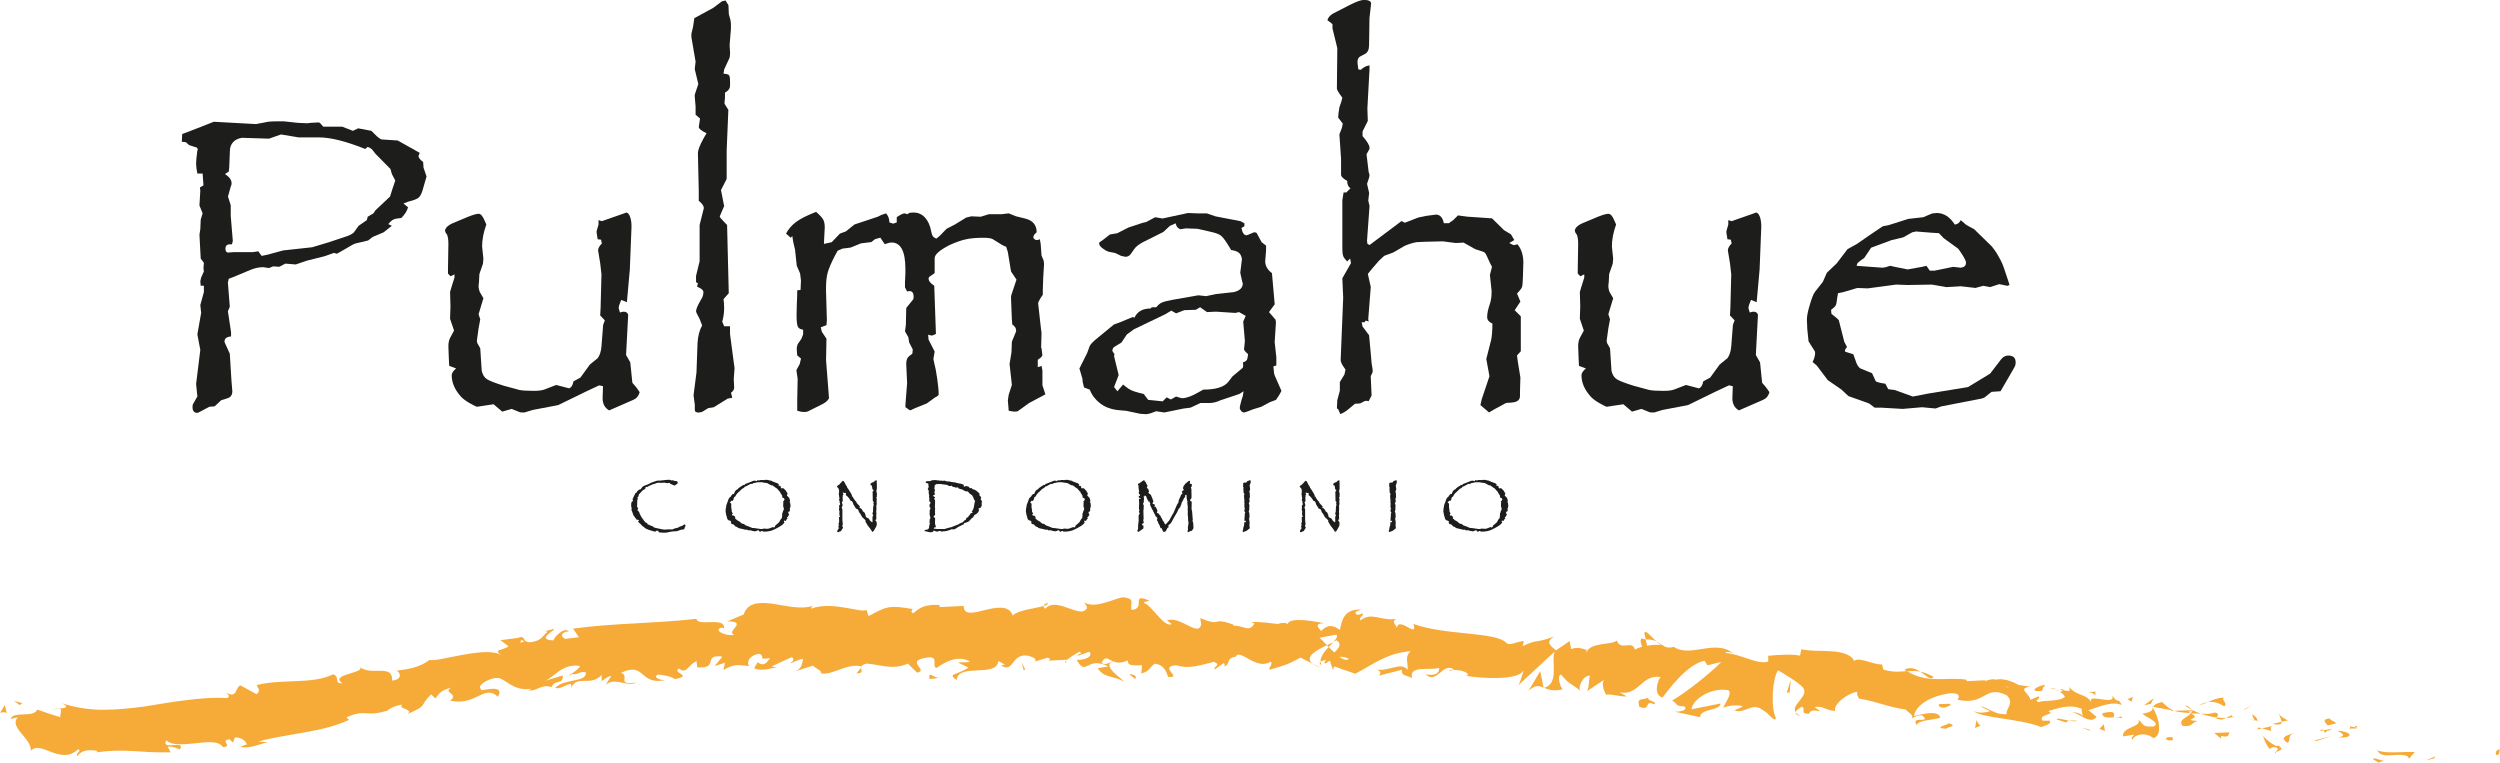 <?xml version="1.0" encoding="UTF-8"?>
<svg id="Capa_1" data-name="Capa 1" xmlns="http://www.w3.org/2000/svg" version="1.1" viewBox="0 0 671.55 204.89">
  <defs>
    <style>
      .cls-1 {
        fill: #f39200;
      }

      .cls-1, .cls-2 {
        stroke-width: 0px;
      }

      .cls-3 {
        opacity: .78;
      }

      .cls-2 {
        fill: #1d1d1b;
      }
    </style>
  </defs>
  <g>
    <path class="cls-2" d="M114.59,47.37l-.9,3.11c-.34,1.32-.74,2.18-1.19,2.57-.45.4-1.38.76-2.77,1.1-.68.23-1.13.4-1.36.51l1.24,1.02c-.26.98-.87,1.94-1.81,2.88-.98.08-1.68.21-2.09.4-.42.19-.89.6-1.41,1.24l.96.45-2.2,1.75-2.94,1.24-1.24.96-3.34.79c-.3.04-1.32.58-3.05,1.64l-1.98,1.13-.79-.23-2.54.9-4.75,1.19-3,1.02-2.77-.23-1.64.85-1.64-.11-1.13.45-1.53-.23c-1.09,0-2.2.23-3.33.68l-4.75,1.98-1.19.45-.23,1.02.51,6.5-.51,1.19.85,5.65v1.13c-1.17.11-1.75.55-1.75,1.3v.23l1.41,3.11.45,7.29.23,2.77c0,.98-.4,1.6-1.19,1.87l-1.81.57-1.75,1.64-1.41.11-2.66,1.41c-.3.15-.49.23-.57.23-.87,0-1.3-.51-1.3-1.53,0-.38.04-.64.11-.79l1.19-2.09-.34-3.34,1.13-9.16-.79-4.18,1.02-5.77-.23-2.09.96-3.5v-1.7h-.85l-.11-1.19.23-1.02.73-1.64-.11-.9.11-1.41-.85-1.13-.34-6.39.23-1.53.11-2.54.51-1.7-.85-2.09v-.11l.23-3.84-.11-.9.96-.57-.23-3.17h-1.41c-.23-1.13-.34-2.02-.34-2.66,0-.68.11-1.87.34-3.56.04,0,.08-.04.11-.11,0-.23-.06-.4-.17-.54-.11-.13-.25-.2-.4-.2l-1.75-.57-.9-.79-1.07-.11.11-2.09.96-.34,4.52-1.75,3-1.19,11.31.62,2.43-.45c.64-.19,1.66-.28,3.05-.28h2.09l3.68.4,2.54.11.96-.11,2.04-.11.4.11.9,1.02h5.09l2.88,1.13,1.41-.68,3.56.68,1.07,1.07c.71.72,1.28,1.13,1.69,1.24l4.3.28,3.84,2.15,2.09,1.19c-.23.45-.34.72-.34.79,0,.49.41,1.04,1.24,1.64l.11,1.53.79,2.32ZM106.17,48.5l-.9-1.75-.39-1.36-4.01-4.07c-.53-.72-.9-1.16-1.1-1.33-.21-.17-.54-.35-.99-.54l-.68.57c-5.16-2.07-9.31-3.11-12.44-3.11h-5.43l-4.75-.79-3.22,1.13-7.29-.23c-1.06.19-1.86.59-2.4,1.22-.55.62-.82,1.42-.82,2.4l-.17,4.3-.11,1.13-1.02.68c.6.42,1.05.82,1.33,1.21.28.4.43.84.43,1.33,0,.26-.08.55-.23.85l-.74,2.66.74,2.32v2.88l.56,6.73-.23.9h-.56c-.79,0-1.19.4-1.19,1.19,0,.57.19.9.57,1.02l1.75-.11h5.09l1.41-.23.9,1.24,1.64-.34,4.13-1.13,7.8-.85,4.52-1.36,3.9-1.3c1.62-.49,2.58-.98,2.88-1.47l1.19-1.64,2.2-1.53.23-.9,1.53-.9.57-.85,3.9-3.67.73-2.32.68-1.98Z"/>
    <path class="cls-2" d="M171.82,105.37c-.26.98-.83,1.66-1.7,2.04l-6.5,2.83c-1.17-.68-1.75-1.77-1.75-3.28l.11-3.22-1.02-.23-3.73,1.75-5.2,2.54-2.09,1.02-6.84,1.3-2.21.68h-.56c-.38,0-.64-.04-.79-.11l-2.09-.85-2.54.73-2.32-1.98-4.52.68c-.45-.19-1.11-.53-1.98-1.02-.87-.49-1.6-1.04-2.21-1.64-1.7-1.88-2.54-3.81-2.54-5.77,0-.6.39-1.22,1.19-1.87l-1.86-.68-.11-2.2-.11-3.05c0-.9.15-1.66.45-2.26l1.07-1.98-1.07-3.17.11-3.34-.11-3.84c.04-.23.43-1.53,1.19-3.9v-.85l-1.07.51-.68-.73v-1.13l.11-6.84c0-1.05-.11-1.87-.34-2.43l-.45-.68c0-.08,0-.14-.03-.2-.02-.06-.05-.1-.08-.14,0-.64.45-1.22,1.36-1.75l.68-.34,4.18-1.75c1.36-.53,2.28-.79,2.77-.79.57,0,1.07.53,1.53,1.58l.57,1.3c-.76,2.11-1.13,4.07-1.13,5.88l.34,3.28-.11,1.36-.96,2.77c-.04,1.02-.08,1.72-.11,2.12-.04.39-.08.74-.11,1.05,0,.57.11,1.13.34,1.7l.96,1.64-1.3,4.3.45,1.36-.45,2.43-.45,3.28c0,.3.04.53.11.68l.79,1.41.39,5.99c.23,1.09.71,1.87,1.44,2.32.73.45,2.25,1.04,4.55,1.75l4.18,1.13c.75.15,2.02.23,3.79.23,1.28,0,2.22-.11,2.83-.34l3.22-1.24,3.45.9c.6-.19,1-.81,1.19-1.87l1.87-1.02,2.54-3.5,2.09-1.7c.57-.75.9-1.81,1.02-3.17l.45-5.77.45-1.24-1.24-1.3.11-2.09.23-8.93-.34-3-.57-3.45c0-.57.34-1.19,1.02-1.87l-.23-1.02-.9-.11-.28-1.75v-.45l.51-1.75v-1.19l.9.28,6.28-2.2s.07-.02.11-.06c.04-.04.08-.06.11-.06.41,0,.76.35,1.04,1.05.28.7.42,1.61.42,2.74l-.45,11.48-.79,8.82-1.53-.62c-.45,1.06-.68,1.79-.68,2.2l.34,1.19c.45-.15.79-.23,1.02-.23.34,0,.62.09.85.28.23.19.34.43.34.73l-.56,10.63,1.13,1.98.56,5.48c.19.23.44.52.76.88.32.36.72.91,1.22,1.67Z"/>
    <path class="cls-2" d="M197.33,98.76l-.23,3,.11,2.32c0,.57-.28,1.04-.85,1.41l.34,1.36-1.25.23-3.73,2.32-1.47.23-1.75,1.07c-.15,0-.28,0-.39.03-.11.02-.25.05-.4.09-.72,0-1.07-.23-1.07-.68v-1.41l-.34-2.54.79-6.16.28-7.86c.11-1.92.53-3.5,1.24-4.75l-.68-1.75c-.64-1.17-.96-1.85-.96-2.04,0-.6.47-1.7,1.41-3.28.38-.57.57-1.19.57-1.87,0-.53-.57-1.02-1.7-1.47l.23-.96-.51-.23v-1.7l.96-3.96v-9.72l1.13-4.52c0-.6-.45-1.26-1.36-1.98v-2.66l-.23-10.18c0-.75.49-2.04,1.47-3.84l.85-1.47c-1.39-.64-2.09-1.22-2.09-1.75,0,.15.11-.58.34-2.2l-1.19-1.02v-2.2l-.23-2.66v-.51l.96-2.88-.96-4.01.23-1.98-1.13-6.61v-.9l.45-1.87.34-2.32,5.09-2.77,2.32-1.75.96-.23.79,1.24.11,2.43.45,1.64.11.96v1.36l-.34,4.18v.34l.11,1.98c0,.68-.08,1.17-.23,1.47l-1.36,2.94-.17,1.13c.75.04,1.23.16,1.44.37.21.21.31.75.31,1.61v1.24c0,.75-.45,1.38-1.36,1.87v1.41l-.11,1.13v.45l1.02,1.64-.45,10.8v7.74l-1.53,3,.85,4.3-1.19,2.77c.11.34.45.77,1.02,1.3l.96,1.02.45,18.32-1.41,1.58c.11.72.17,1.49.17,2.32,0,1.32-.17,2.56-.51,3.73l.51,1.24h1.58v2.09l1.19,9.04Z"/>
    <path class="cls-2" d="M280.79,105.94l-1.47.79-2.88,1.53-3.05,2.2c-.23.08-.49.11-.79.11-.26,0-.81-.08-1.64-.23l-.23-2.83.23-1.47.85-2.66-.62-5.6.51-3.11.11-2.88,1.13-2.77v-.34c0-.53-.34-1.04-1.02-1.53l-.11-1.3-.23-5.77c0-.45.04-.75.11-.9l1.36-4.07-1.47-2.2-.85-5.2-.45-1.41-1.02-.45-2.54-1.58c-.42-.26-1.26-.4-2.54-.4-1.85,0-3.4.13-4.66.4-1.26.26-2.76.79-4.49,1.58-2.64,1.36-3.96,2.53-3.96,3.5v4.01l-1.53,1.07c0,.08-.01.13-.03.17-.02.04-.05.09-.08.17,0,.68.51,1.34,1.53,1.98l.45,12.95c-.6.3-.98.45-1.13.45.04,0-.28-.08-.96-.23l.11,1.3,1.64,3.22-.34,1.98.23,1.13c.26.9.53,2.28.79,4.13.26,1.85.4,3.26.4,4.24,0,.11-.09.26-.28.45l-.79.45-2.09,1.53-3.34,1.36-1.07.51c-.19,0-.64-.28-1.36-.85v-.68l.45-5.77-.23-5.03c0-.75.1-1.31.31-1.67.21-.36.65-.76,1.33-1.22l.11-1.13-.96-1.87-.23-1.41-.9-1.58.23-1.64.11-4.64,1.87-2.32c.07-.15.11-.38.11-.68,0-1.02-.36-1.53-1.07-1.53-.3,0-.53.04-.68.11l-.57-1.13v-1.41l.11-2.32v-1.19c0-4.75-1.24-7.12-3.73-7.12-.42,0-1.02.15-1.81.45l-1.19-1.75-1.41.4-1.02.79-2.77.34-2.77,1.13-2.2.28-1.3.57-.68,1.24c-1.06,2.04-1.72,3.6-2.01,4.69-.28,1.09-.43,2.43-.43,4.01v.9l.23,7.8-.11,1.36-1.53.57.28,1.19,1.25,1.87-.11,5.77.79,10.18c-.04.15-.19.38-.45.68-.26.3-.64.58-1.13.85l-3.73,1.87c-.34.23-.83.34-1.47.34-.49,0-1.07-.11-1.75-.34v-2.94l.11-5.65-.34-2.32.9-1.64.34-1.47-1.02-.85-.11-1.36v-.79l.23-.85,1.02-1.47.45-1.19v-1.24c-.68-.08-1.14-.33-1.39-.76-.24-.43-.37-1.46-.37-3.08,0-1.13.02-2.05.06-2.77l.11-2.77v-1.19l.9-.11.11-2.54-.23-1.87-.9-2.09-.45-4.24-.51-2.2-.23-1.53-.45.45-1.24-1.13c.68-1.24,1.59-2.29,2.74-3.14,1.15-.85,2.93-1.74,5.34-2.68.98.87,1.61,1.55,1.89,2.04.28.49.43,1.21.43,2.15l-.11,2.09-.11,2.32,2.09-.45,2.21-2.32,1.58-.57,2.32-1.87,6.28-2.09.9-.45,1.3-.45c.6.64.9,1.45.9,2.43l1.02.34.96-.34v-1.41c1.02-.68,1.71-1.02,2.09-1.02.07,0,.34.08.79.23l.45-.34c.41-.08.81-.11,1.19-.11,1.21,0,2.22.44,3.05,1.33.83.89,1.39,2.14,1.69,3.76.11.57.24.97.4,1.22.15.25.47.48.96.71l.96-.79,1.81-1.87,2.2-1.13,3.05-1.87,1.36-.34h.11l2.43.11,2.21-.68h3.39l1.92-.23,1.98.79,2.32.57c2.15.49,3.22,1.73,3.22,3.73-.6.49-.9.94-.9,1.36,0,.15.1.31.31.48.21.17.4.25.59.25.26,0,.55-.08.85-.23l.23,1.24.23,3.11.57,1.41.11.9-.23,3.73-.11,3.22v1.3l-.68,1.02c-.38.64-.57,1.07-.57,1.3l.68,6.11.23,1.87v.11l-.11,3.84.11.11.23,1.92c-.11.34-.53.73-1.24,1.19v1.98l1.02-.34.23,1.24v3.96l.79,2.43Z"/>
    <path class="cls-2" d="M344.23,104.98l-.57,1.07-.9,1.36-1.64.62-2.32,1.24-2.21.68c-1.4.57-2.21.85-2.43.85-.26,0-.52-.14-.76-.42-.24-.28-.37-.54-.37-.76,0-.38.19-1.22.57-2.54.19-.38.34-1.04.45-1.98l-1.13.73-5.09,1.7c-1.02.49-2.04.73-3.05.73h-2.32l-2.66,1.24-1.81.23-5.26,1.07-2.15-.34-1.53.57-1.07.23-1.7-.11-3.73-.79-2.54-.23c-1.73-.23-3.23-.82-4.49-1.78-1.26-.96-2.2-2.19-2.8-3.7l-1.53-.57-.34-1.41-.11-1.02-.79-2.66,2.09-4.18.68-1.87c.23-.49.92-1.21,2.09-2.15l4.41-3.62,1.86-.68,3.11-1.3s.11.01.23.03c.11.02.23.05.34.08.75-1.62,2.19-2.43,4.3-2.43l.34-.34h1.19c.49-.6.98-1.02,1.47-1.24.49-.23,1.41-.47,2.77-.73l7.07-1.24,2.09.23,2.66-.57,4.75-.51c1.62-.38,2.43-1.15,2.43-2.32,0-.15-.04-.26-.11-.34l-.56-2.54.45-3.67c-.11-.79-.4-1.37-.85-1.72-.45-.36-1.13-.59-2.04-.71l-.79-1.3c-.83-1.36-1.51-2.23-2.04-2.63-.53-.39-1.53-.74-3-1.05l-3.22-.73-3.11-.11-1.53.23c-.34-.15-.6-.34-.79-.57-.19-.23-.34-.57-.45-1.02l-1.53.68-1.75,1.64-5.54,2.77c-1.17.64-1.94,1.26-2.32,1.87l-.79,1.13c-.38.6-.89.9-1.53.9l-1.13-.23-1.64-.79-1.75-.34c-.57-.19-1.13-.51-1.7-.96s-.85-.87-.85-1.24c0-.23.04-.34.11-.34l.96-.68,1.81-1.41,1.98-.34,3-1.53,3.73-1.24,1.02-.23,2.43-1.3,1.98.34,6.84-1.47,2.88.11h2.2l2.32.79,6.73,1.3,1.02.57v.79l-.79.45c.23,1.32.7,1.98,1.41,1.98.07-.04.13-.06.17-.09.04-.02.09-.03.17-.03l1.58-.68h.23c.38,0,.62.19.73.57l1.13,2.09,1.19.9v1.3l-.23,2.88c0,1.24.6,2.32,1.81,3.22l.74,8.37-1.53,2.09,1.75,2.04.11.73-.34,5.31.45,4.07v2.2l-.79.23c.08.94.13,1.55.17,1.81.04.26.17.65.4,1.16.23.51.49,1.1.79,1.78l.79,1.81ZM335.24,95.14c-.57-.49-.92-.9-1.07-1.24l.23-2.32-.45-5.2.68-1.53-1.81-1.02-.96.23-5.2-.34-2.43.11-1.86-1.3-1.13.68-3.11.11-2.2.85-1.3-.73-1.58.96-8.48,4.07-1.86,1.36-1.47,2.2-1.98,1.19c-.3.3-.45.64-.45,1.02.04.08.07.15.11.23l.45.68-.11.51,1.24,5.09-1.24,3.22.9,1.13,1.53-1.81c.53.45,1.02.83,1.47,1.13.45.3,1,.56,1.64.76.64.21,1.45.42,2.43.65l1.19,1.58,3.9.4,1.07-1.07,1.13.57.79-.45.62-.34c.9.3,1.43.45,1.58.45,1.13,0,2.6-.53,4.41-1.58.11-.08.26-.16.45-.25s.47-.25.85-.48c3.39,0,5.63-.7,6.73-2.09l1.13-1.47,2.77-2.32.11-.68-.11-.73c.56-.19.92-.41,1.07-.68.15-.26.26-.77.34-1.53Z"/>
    <path class="cls-2" d="M409.2,70.61l-.11,3.73c-.04,1.47-.12,2.39-.25,2.77-.13.38-.58.96-1.33,1.75l.9,2.15-1.53,2.32,1.64,1.64v9.38l-1.02,1.13.23,1.75.68,4.18-.11,3.67v1.3c0,1.06-.74,1.64-2.2,1.75l-1.53.11-3.45,1.87-1.13.68-2.32-1.98.34-1.53,2.09-6.22-.85-4.64,1.3-5.09c.23-1.09.34-2.56.34-4.41-.94-.41-1.41-1-1.41-1.75,0-.94.24-2.13.74-3.56.3-.94.45-1.96.45-3.05v-.45l-.45-4.24.56-2.2-.56-1.07-.85-1.87c-.26-.64-.6-1.02-1.02-1.13l-2.09-.68-3.11-1.75-2.09.11-3.5-.45-4.64.11-2.43.11c-1.17.23-2.24.57-3.22,1.02l-3,1.75-2.43.9-1.41,1.3-1.81,2.09-1.19,1.47.79,3.5-.68,8.65.11.62-.79-.23-.34.45h-.74l.23,1.13,1.64,2.2c.07,0,.11.04.11.11l.45,4.86.23,2.66.28,1.75v.68l-.51,1.07.23,5.2-.79,1.53-.57-.11-.56.11-1.07.57c-.23.08-.72.11-1.47.11l-1.07.9c-1.25,1.09-2.21,1.71-2.88,1.87l-.57-1.3-.34-.23.11-2.2.68-2.54v-2.32l1.24-2.04.28-1.3c-.87-1.17-1.3-2.02-1.3-2.54l.68-16.79-.23-5.2,2.32-4.07-.23-1.24-.79.79c-.56-.57-.92-1.05-1.07-1.47-.15-.41-.23-1.07-.23-1.98v-13l.34-2.09h.73l1.13-1.13c-.6-.34-.9-1-.9-1.98-.98-.53-1.53-1.04-1.64-1.53v-4.35l-.45-6.61.68-1.75.23-1.13-1.24-1.64.11-1.3.23-1.47.45-1.3.34-1.24c-.98-1.32-1.47-2.13-1.47-2.43l.11-10.91-1.3-5.31v-1.13l-1.36-1.07c.19-.68.68-1.26,1.47-1.75l4.52-2.32c1.77-.9,3.05-1.36,3.84-1.36,1.17,0,1.81.3,1.92.9l-.45,3.96-.11,7.29c0,1.13-.34,1.9-1.02,2.32l-1.3.68c-.53.26-.79.77-.79,1.53,0,.19.07.85.23,1.98l.68.11c.68-.68,1.45-1.07,2.32-1.19v1.07l-.57,10.51.11,3.34-1.41,2.83v1.24c1.24,1.43,1.87,2.47,1.87,3.11v.34l-.79,1.41v.11l.57,4.75.23.68-.11.73-.56,1.7.56,2.43-.23,2.09.34,1.41-.68,9.38.11.79.57.34,8.59-6.44.9.45,3.62-1.41,2.2-.45,2.66-.34c1.05.11,1.71.89,1.98,2.32h1.36l1.19-.85,1.25-1.24,2.54.34,6.61.45,3.22,3.17,1.87,1.13.9,1.53-1.36.79c.64.38,1.09.57,1.36.57l.85-.23c1.05,1.28,1.58,2.94,1.58,4.97Z"/>
    <path class="cls-2" d="M475.3,105.37c-.26.98-.83,1.66-1.7,2.04l-6.5,2.83c-1.17-.68-1.75-1.77-1.75-3.28l.11-3.22-1.02-.23-3.73,1.75-5.2,2.54-2.09,1.02-6.84,1.3-2.21.68h-.56c-.38,0-.64-.04-.79-.11l-2.09-.85-2.54.73-2.32-1.98-4.52.68c-.45-.19-1.11-.53-1.98-1.02-.87-.49-1.6-1.04-2.21-1.64-1.7-1.88-2.54-3.81-2.54-5.77,0-.6.39-1.22,1.19-1.87l-1.86-.68-.11-2.2-.11-3.05c0-.9.15-1.66.45-2.26l1.07-1.98-1.07-3.17.11-3.34-.11-3.84c.04-.23.43-1.53,1.19-3.9v-.85l-1.07.51-.68-.73v-1.13l.11-6.84c0-1.05-.11-1.87-.34-2.43l-.45-.68c0-.08,0-.14-.03-.2-.02-.06-.05-.1-.08-.14,0-.64.45-1.22,1.36-1.75l.68-.34,4.18-1.75c1.36-.53,2.28-.79,2.77-.79.57,0,1.07.53,1.53,1.58l.57,1.3c-.76,2.11-1.13,4.07-1.13,5.88l.34,3.28-.11,1.36-.96,2.77c-.04,1.02-.08,1.72-.11,2.12-.04.39-.08.74-.11,1.05,0,.57.11,1.13.34,1.7l.96,1.64-1.3,4.3.45,1.36-.45,2.43-.45,3.28c0,.3.04.53.11.68l.79,1.41.39,5.99c.23,1.09.71,1.87,1.44,2.32.73.45,2.25,1.04,4.55,1.75l4.18,1.13c.75.15,2.02.23,3.79.23,1.28,0,2.22-.11,2.83-.34l3.22-1.24,3.45.9c.6-.19,1-.81,1.19-1.87l1.87-1.02,2.54-3.5,2.09-1.7c.57-.75.9-1.81,1.02-3.17l.45-5.77.45-1.24-1.24-1.3.11-2.09.23-8.93-.34-3-.57-3.45c0-.57.34-1.19,1.02-1.87l-.23-1.02-.9-.11-.28-1.75v-.45l.51-1.75v-1.19l.9.28,6.28-2.2s.07-.02.11-.06c.04-.04.08-.06.11-.06.41,0,.76.35,1.04,1.05.28.7.42,1.61.42,2.74l-.45,11.48-.79,8.82-1.53-.62c-.45,1.06-.68,1.79-.68,2.2l.34,1.19c.45-.15.79-.23,1.02-.23.34,0,.62.09.85.28.23.19.34.43.34.73l-.56,10.63,1.13,1.98.56,5.48c.19.23.44.52.76.88.32.36.72.91,1.22,1.67Z"/>
    <path class="cls-2" d="M541.46,97.23c0,.49-.09.92-.28,1.3l-1.13,1.98-2.66,4.58-2.43.17-1.53,1.24c-.34.34-.92.57-1.75.68l-10.18,1.98-1.58.57-3.62-.34-5.2.45-5.88-.34h-1.64c-.83-.64-1.34-1.02-1.53-1.13l-5.54-1.98-1.87-1.75-3.67-2.54-2.94-3.9-1.13-.96c.45-.9.68-1.71.68-2.43,0-.3-.08-.53-.23-.68l-1.53-2.43-.34-3.22-.11-2.6c0-.87.21-2.02.62-3.45.64-2.26,1.17-3.62,1.58-4.07l2.09-2.66,1.07-2.43,2.66-2.54,2.88-3.79,2.54-1.41,3.67-2.54,2.43-1.64.85-.57,1.7-.34,5.15-1.64,4.01-.45,2.43-1.02,1.19-.11c1.92,0,3.54,1.04,4.86,3.11.72-.08,1.24-.47,1.58-1.19l1.53,1.3,2.09,1.13,4.75,4.64c.6.75,1.06,1.4,1.39,1.95.32.55.64,1.12.96,1.72.32.6.6,1.26.85,1.98.24.72.61,1.81,1.1,3.28l.45,1.41-.57.23-2.2-.45-2.43.79-1.86-.34-2.09.57-3.96-.45-3.79.23-3.96-.68-6.45.11-3.17-.11-7.63,1.02-2.77-.11-3.84,1.13-1.36.28-.23,1.36c-.08.94-.21,1.58-.39,1.92-.19.34-.6.73-1.24,1.19l.11,1.07c1.24.94,1.9,1.53,1.98,1.75l1.47,5.77.73,1.41c-.38.38-.57.72-.57,1.02.04.08.07.15.11.23l2.15.68.51,1.41c.37,1.32.87,2.13,1.47,2.43l3.05,1.24,1.02,2.2c.53.26,1.38.47,2.54.62l.79,1.47,1.75.23,4.86,1.75,4.07-.79,10.74-1.75,2.32-1.41,3.62-2.2,3-3.9c.53-.64,1.15-.96,1.87-.96,1.32,0,1.98.58,1.98,1.75ZM528.12,70.61c0-.6-.7-1.87-2.09-3.79l-3.9-2.83-1.3-1.36-1.86-.11-4.3-.34-1.02.23-2.43,1.36-3.11.73-3.96,1.47-1.53.57-1.81,2.71c-1.13.79-1.75,1.28-1.87,1.47l-.23.68,6.95.51.79-.11,1.3-.4,1.25.28,3.33.68h.17l3.79-.68,1.19-.28.9,1.3h1.3l4.97-1.02,2.04.23c.94-.11,1.41-.55,1.41-1.3Z"/>
  </g>
  <g class="cls-3">
    <path class="cls-1" d="M670.56,202.77c.97.27.82-1.22,1-1.46-1.69.08-1.01,1.83-1,1.46Z"/>
    <polygon class="cls-1" points="653.82 203.72 654.19 203.18 651.59 204.27 653.82 203.72"/>
    <path class="cls-1" d="M638.61,201.54c1.09,2.65,5.57.39,8.16,1.64l.37.62,1.5-1.79c-3.34-.15-7.81.54-10.03-.47Z"/>
    <path class="cls-1" d="M631.25,195.1c.37,1.02-1.87.57,1.85.57-.17-.13-.21-.2-.31-.29-.33-.03-.78-.1-1.54-.28Z"/>
    <path class="cls-1" d="M632.79,195.38c1.61.16-.93-.95,0,0h0Z"/>
    <path class="cls-1" d="M625.31,194.86l2.23-.55c-.36-.62-2.22-1.02-1.47-1.33-2.23.15-1.87.78-.77,1.87Z"/>
    <path class="cls-1" d="M623.05,196.36l1.15-.2c-.16-.26-.44-.39-1.15.2Z"/>
    <path class="cls-1" d="M626.63,195.73l-2.43.43c.25.44.17,1.23,1.1-.12-.29.7.26.07,1.32-.31Z"/>
    <path class="cls-1" d="M627.89,196.29c1.11.7,2.59,1.25.35,1.8,4.09.24,3.74-1.56-.35-1.8Z"/>
    <path class="cls-1" d="M637.47,203.95l1.48.94,1.49-.62c-.74.31-2.96-1.1-2.97-.32Z"/>
    <path class="cls-1" d="M612.33,191.72c-.21.5.51,1.49.58,2.17l1.65-.37c-.75-.47-2.22-1.01-2.22-1.8Z"/>
    <path class="cls-1" d="M612.91,193.89l-2.46.56c2.07.4,2.51.03,2.46-.56Z"/>
    <polygon class="cls-1" points="622.29 199.02 626.39 197.69 621.55 198.94 622.29 199.02"/>
    <polygon class="cls-1" points="603.43 190.38 604.92 189.37 602.3 190.85 603.43 190.38"/>
    <path class="cls-1" d="M597.48,189.75c1.12-.86-1.1-1.88.02-2.34-1.63-.05-3.13.61-4.47,1.2,1.37-.24,2.76.07,4.45,1.14Z"/>
    <path class="cls-1" d="M590.8,189.44c.69-.15,1.43-.48,2.23-.83-.73.13-1.46.36-2.23.83Z"/>
    <path class="cls-1" d="M606.51,193.63c-.14-.34-.37-1.21-1.63-1.75l.71,1.59c.28.05.6.1.92.15Z"/>
    <path class="cls-1" d="M605.62,193.53l-.03-.05c-.99-.18-1.68-.31-1.97-.36.25.05.85.18,2,.42Z"/>
    <path class="cls-1" d="M606.74,193.67c-.08-.01-.15-.03-.23-.04.07.16.11.21.23.04Z"/>
    <path class="cls-1" d="M616.36,196.82c-1.49.62-4.47,1.09-1.88,2.73,1.13-.86-.36-1.8,1.88-2.73Z"/>
    <path class="cls-1" d="M607.62,195.66l2.43.69c0-.39-.36-1.02.38-1.33l-2.81.64Z"/>
    <polygon class="cls-1" points="606.34 195.95 607.62 195.66 606.72 195.4 606.34 195.95"/>
    <path class="cls-1" d="M594.85,191.41c-1.16.48-2.34.37-3.68.28,1.38.49,2.82.85,4.22,1.05.26-.43.99-1.17-.54-1.33Z"/>
    <path class="cls-1" d="M600.06,192.57c-.08.02-.18.03-.25.05.13.14.24.2.25-.05Z"/>
    <path class="cls-1" d="M578.14,189.84c.06.1.11.19.17.3.03-.08.05-.16.08-.25l-.26-.05Z"/>
    <path class="cls-1" d="M595.59,193.05c1.03.43,1.71.17,2.39-.2-.82.03-1.68,0-2.59-.11-.12.19-.15.33.2.31Z"/>
    <path class="cls-1" d="M587.06,189.6c.51.39,1.11.73,1.73,1.07-.48-.54-1.48-1.42-1.73-1.07Z"/>
    <path class="cls-1" d="M599.51,192.16c.06-.02.11-.04.17-.04-.3-.36-.28-.2-.17.04Z"/>
    <path class="cls-1" d="M599.51,192.16c-.58.13-1.06.43-1.54.69.67-.02,1.29-.09,1.84-.24-.12-.12-.23-.3-.3-.46Z"/>
    <path class="cls-1" d="M572.87,198.68c.38-1.33,3.36-2.19,5.57-.4,2.52-.68,1.6-5.36-.13-8.14-.16.58-.23,1.13-2.8,1.58.75.86,5.2,2.49,2.96,3.43-3.35.24-2.59-.85-4.07-1.79,1.1,1.88-4.48,1.88-4.12,4.46l2.97-.48c0,.39-1.12.87-.38,1.33Z"/>
    <path class="cls-1" d="M582.96,190.93l1.03-.03c-1.12-.4-1.86-1.05-3.23-2.33-1.77.43-2.19.88-2.37,1.32l4.94.89-.37.15Z"/>
    <path class="cls-1" d="M588.52,191.54c-1,1.36-3.51,1.64-2.25,3.45,2.97.32,2.25-.94,4.11-1.32-4.83-.31,1.49-.63-1.84-1.95.97-.12,1.83-.07,2.63-.02-.83-.3-1.63-.64-2.37-1.02.04.04.06.07.1.11h.02s0,.02,0,.02c.18.21.23.33.01.19-.02.02-.08.01-.1.02-.06.2-.18.37-.29.53-1.34-.5-.16-.41.29-.53.03-.07.07-.13.09-.21,0,0-.02-.02-.02-.02l-4.9.13c.98.35,2.26.49,4.53.64Z"/>
    <path class="cls-1" d="M611.47,202.36c-.13-.15-.11-.26-.1-.36-.34.14-.47.24.1.36Z"/>
    <path class="cls-1" d="M609.63,201.19c.38-.16.75-.7,1.86-.39.92.58-.11.71-.12,1.2.74-.29,2.54-.72.5-1.74l-.37.15c-1.85-.78-4.06-2.97-3.7-3.13.37,1.41.73,2.42,1.83,3.91Z"/>
    <path class="cls-1" d="M598.89,196.72l-4.09.16,1.85,1.57v-.78c2.23.62,1.87-.39,2.24-.94Z"/>
    <polygon class="cls-1" points="577.78 189.05 578.53 187.56 575.92 189.44 577.78 189.05"/>
    <polygon class="cls-1" points="572.58 188.51 572.96 187.18 571.48 187.8 572.58 188.51"/>
    <path class="cls-1" d="M277.75,177.77l-1.18.36c.56-.11.92-.23,1.18-.36Z"/>
    <path class="cls-1" d="M286.25,178.03l.22-.67c-.4.36-.57.63-.22.67Z"/>
    <path class="cls-1" d="M444.97,172.34c-1.58-1.46-3.28-3.65-3.24-2.1l.37,1.55c1.23-.13,2.13.14,2.87.55Z"/>
    <path class="cls-1" d="M356.45,173.33c.15.16.31.33.47.49.45-.48.88-.94,1.26-1.34-.52.26-1.11.55-1.73.85Z"/>
    <path class="cls-1" d="M354.82,179.43l-2.19-1.13c.48.37,1.19.75,2.19,1.13Z"/>
    <path class="cls-1" d="M231.36,179.34l-1.33,1.56c2.13-.06,1.18-.81,1.33-1.56Z"/>
    <path class="cls-1" d="M519.39,181.8c-1.4-.77-2.54-1.17-3.56-1.38,1.67,1.09,2.93,2.55,3.56,1.38Z"/>
    <path class="cls-1" d="M281.41,161.93c-.73.26-1.05.56-1.03.89.75-.24,1.18-.52,1.03-.89Z"/>
    <path class="cls-1" d="M511.56,179.88c.24.18.49.29.73.45,1.11-.11,2.22-.17,3.53.1-1.23-.81-2.68-1.39-4.26-.55Z"/>
    <path class="cls-1" d="M64.71,200.63c-.13-.05-.29-.06-.41-.12,0,.21.16.19.41.12Z"/>
    <path class="cls-1" d="M14.06,190.61c.47-.12,1.25-.17,1.98-.23-.36-.08-.96-.04-1.98.23Z"/>
    <path class="cls-1" d="M551.81,184.95c1.11.05.2-.14,0,0h0Z"/>
    <path class="cls-1" d="M556.35,191.56c-.26.13-.46.32-.54.66.14-.35.32-.55.54-.66Z"/>
    <path class="cls-1" d="M499.41,187.7s-.06-.01-.09-.02c.29.33.24.27.09.02Z"/>
    <path class="cls-1" d="M553.38,185.85c-.39-.24-.84-.46-1.35-.63.21.15.62.35,1.35.63Z"/>
    <path class="cls-1" d="M553.25,185.12c.37.11.66.19.94.27.17-.23.07-.4-.94-.27Z"/>
    <path class="cls-1" d="M550.27,184.83c.63.06,1.21.21,1.76.4-.2-.13-.28-.23-.22-.27-.32-.03-.78-.07-1.54-.13Z"/>
    <path class="cls-1" d="M153.63,181.04c-.08-.03-.17-.05-.26-.1-1,.8-.53.62.26.1Z"/>
    <path class="cls-1" d="M414.66,184.85c.05,0,.08-.05.13-.06-.05-.02-.11-.05-.16-.07l.02.13Z"/>
    <path class="cls-1" d="M410.6,185.56c1.86-1.69,2.8-1.36,4.03-.84l-.89-4.44-3.14,5.27Z"/>
    <path class="cls-1" d="M257.38,177.99l2.77,1.34c-3.36,2.22-5.77,1.47-3.17,3.35.41-4.69,10.76-.53,11.2-5.14l1.82,1.02c-.52-.06-.61.22-1.13.16,3.53,2.32,2.69-3.34,7.28-2.58,1.6.39,2.7,1.09,1.6,1.63l3.59-1.09c1.04.11.77.92-.27.81l5.45-.27-.04.14c.79-.72,2.58-1.82,3.46-2.29,1.37.7-.71.48-.37,1.08l3.05-1.08c1.19,1.24-1.34,2.37-3.41,2.16,2.68,4.77,2.53-1.19,8.52,1.78l-2.86.48c1.75,2.73,3.99,1.86,7.14,3.64-.73-.9-6.28-4.44-2.98-5.48.91.39,2.12.61,3.91-.27-.04,1.67,1.69,1.33,3.85,1.32l-.23,2.2c2.35-.55,2.21-1.68,3.62-2.62,2.59.32,3.05,2.05,3.6,3.52,4.13.52-2.75-2.86,2.18-3.08,3.42,1,5.88.13,10.09-.94,2.38.9-.49,1.33.34,2.01l2.23-1.64c.52.07.33.6.22.87,1.84-.58.26-2.2,3.14-2.63.9-2.39,5.64,3.89,9.31,1.33.83.68-.5,1.33-.29,2.2,4.93-1.53,4.21-1.08,8.34-3.28l3.28,1.64c-2.37-1.81.93-3.58,3.82-4.97-.83-.87-1.53-1.62-2.02-1.99l4.53-.85c.51.4.01,1.13-.78,1.99.32-.16.62-.32.85-.47,1.53.93.62,2.14-.6,3.29-.51-.47-1.02-.98-1.51-1.48-1.19,1.26-2.31,2.67-2.17,3.97.31-.23.87-.41,1.49-.49-.31.34-.52.65-.4.88.13.24.63-.21,1.39-.72l.84,2.53.31-.96,5.68,1.97c4.32-2.17,8.21-5.54,14.89-6.06-1.78,1.68-.59,2.92-.85,5.04-1.62-2.39-5.17.58-8.55-.13,1.76.37,1.29,1.36.81,1.68l6.24-1.6c-.28,1.74,1.19,1.4,2.72,2.24-.92-3.56,4.72-1.94,7.28-2.76.06,1.17-.64,2.3-3.63,1.75,3.11,2.89,4.64-3.67,7.73-1.17-.74-.04-1.12-.25-1.46.31,1.81-.88,5.95.31,4.87,1.24l-.74-.04c4.85.84,14.88,1.35,15.89-1.51.01.38-.98,3.47-1.33,4.04l9.69-8.98c-1.02,2.43,1.34,8.72-2.85,9.72,1.13.48,2.52,1.04,5.06.4-.76-.44-1.62-3.83-.51-3.95,2.7,3.1,1.92,1.71,5.35,4.47-1.13-.66.59-4.46,2.46-4.15-.35.56-.24,3.9-.97,4.24l5.08-3.39c-1.24.58-.55,3.26.38,4.45-.41-.81,4.04.48,5.32.23l-1.89-1.1c5.22,1.11,5.8-4.88,11.03-4.09-.72.73-2.11,4.73.5,5.52,1.44-1.84,6.47-8.9,11.3-9.9l.76,1.23,3.72-.88c-2.57,2.72-9.51,8.28-13.17,10.33,1.87,1.12.4,1.4,3.37,1.63.92,1.18-1.79,1.43-2.67,1.39l6.8,1.46c-.04-2.34,5.53-1.72,5.49-3.67l-7.75,1.55c-.04-2.34,5.07-6.06,9.91-5.1,1.13,1.06-1.41,4-1.4,4.78.73-.72,4.81-1,5.19-.38l-2.21,1c2.61,1.17,4.79-2.52,7.79.07,1.11.29,3,3.38,3.36,2.04-1.52-2.86-.9-11.04.57-12.87.38.23,5.62,3.24,6.75,4.7,1.6,2.29-3.39,4.58-2.03,6.54.15-.62,1.26-1.27,1.72-1.47,1.12.68-.73,1.89,1.87,1.92.72-2.29,5.2.84,1.46-1.83,2.6-.36,2.61.81,5.58,1.07-.75-1.62,3.3-4.83,5.91-5.16-.22.57.24,1.42.47,1.81,5.13.88,7.76,2.3,12.56,2.95.37.62,2.6,1.61,1.48,2.49.74-.32,1.48-1.03,2.97-.9,2.6,2.39-3.34-.12-1.48,2.6.36-1.33,4.08-1.37,6.3-1.95-.37-2.18-4.83-1.04-7.05-.47.37-2.89,4.45-5.44,9.66-6.12,4.09-.2,1.48,2.09,2.23,1.77,7.43,1.52,7.07-4.18,13.02-1.25,2.22,2.18-.39,3.68-.02,5.08-3.35.25-4.83-1.85-7.05-2.07l2.6,1.24c-1.12.47-3.35.64-4.46-.05,1.85,1.94,12.62,2.04,18.2,4.36,1.11-.48,2.97-.87,2.24-1.73h-1.87c-1.48-1.71,3.73-1.58,1.51-2.58,2.6-.71,5.58-1.98,8.92-.65l.36,2.19c.01-.62-2.08-1.57-3.14-1.06,1.57-.73,4.9,3.58,6.86,1.06l-2.22-1.79c2.61-.71,5.97-2.51,8.94-1.42-1.1-2.27-.74.14-2.58-2.59,1.47,3.28-7.82-1.23-5.23,2.37-1.84-3.13-3.7-1.74-6.29-4.54,0,.7.85,1.46-1.68.77-.14.19-.45.41-.65.53-.08-.03-.1-.05-.17-.08.05.04.08.06.13.1-.13.09-.14.11.05.04.57.39,1.02.82,1.17,1.23-1.5,1.42-5.58.81-7.08,1.44-1.48-.54.75-.71.02-1.56l-2.24.95c0-1.57-3.71-3.11.01-3.52l-3.23-.51c-1.79-1.12-4.37-1.82-6.07-1.4-1.48-.54-4.09,1.18-2.6.15l-5.21.26v-.39c-4.99-.86-10.66,1.2-16.03-2.33-1.74.17-3.55.42-6.32-.39l-.38-1.4c-2.23.18-6.35-2.19-7.46-.91-1.89-3.87-10.45-2.08-14.2-3.18l-.36,1.72c-2.62-.42-5.2-.24-8.55.06l.02,1.56c-2.96.91-7.1-1.98-11.58-2.32.37-.55,1.48-.27,2.24.17-4.93-4.08-11.53,1.26-16.07-1.82-1.27.42-2.12.13-2.92-.35.11,0,.22,0,.31-.05-.12-.03-.3-.06-.49-.07-.5-.33-1.02-.7-1.58-1.01.46.43.91.79,1.32.98-.93-.07-2.36-.04-3.78.19l-.41-1.72c-.11,0-.2,0-.32.01-1.29-.76-1.17.66-.59,1.99-.72.19-1.4.45-1.93.8-.82-2.78-3.72.53-4.92-2.47-1.08,1.29-7.06.34-8.09,3.19,0-.39-.4-.61.35-.56-1.5-.49-3.01-.98-4.47-.3l-.44-2.17-3.64,2.49c-1.91-1.49-2.69-2.32-.5-3.74-5.14,2-4.06.51-8.47,2.61l.33-1.34c-1.5-.08-4.05,1.53-4.84.33-3.1-2.87-16.46-1.87-24.83-4.96,1.34,4.14-3.84-2.1-4.43.99-.43-.99-1.58-1.61-.13-2.33-4.45.61-6.47-2-9.69.4-.43-.99,1.04-1.32.63-1.92-.37.18-1.45.72-1.87.12-.41-.6.7-.75,1.42-1.11-4.49-.17-5.15,2.72-5.67,5.45-2.17-1.47-3.32-1.37-5.07.31-.73-.96-1.98-2,.82-2.11-1.55-.29-9.47-1.9-9.77.28-.46-.59-2.18-.29-2.6-.06-3.5-.33-3.8-.55-7.26-.54l.93.42c-1.51,2.58-2.9.43-5.69.59l.09-.27c-6.27-2.27-2.79.73-8.97-1.76l.26,1.67c-.75,3.54-5.47-2.32-9.19-1.1l1.28,1c-2.04,1.14-5.37-5.06-7.37-5.59-.43-.33.71-.47,1.33-.68-5.18-2.31-.76,2.14-4.7,2.49-.68-1.2,1.04-2.94-1.59-3.26-1.29-.99-7.77,3.46-11.3,1.19.77.92,1.53,1.83-.31,2.48-2.79.27-7.46-3.56-10.04-.76-.35-.25-.48-.49-.49-.72-2.15.69-6.95,1.08-8.25,2.6-.94-2.87-4.27-2.28-7.33-1.53-3.07.76-5.87,1.57-5.84-1.07l-6.56.3.17-.54c-4.19-.34-5.67.93-7.14,2.2-.97-.36-.27-.85-.19-1.13-6.13-1.02-6.75-.89-11.84,1.9l-.56-1.7c-1.36,1.03-8.94-2.46-14.91-.31.05-.2.17-.53.64-.78-3.35,1.09-7.45,0-11.01-.56-3.6-.41-6.67-.31-7.69,2.89l-4.38,1.86c5.83.06-.64,2.76,1.83,3.62-2.22.49-6-1.34-3.26-1.95l.46.27c.73-3.34-7.25-.41-7.33-2.62-11.35,1.29-22.59,1.15-33.18,2.64l1.61,2.3-3.69.46c-1.05-.42-1.61-1.74,1.02-2.07-1.61-1.19-4.19,1.91-4.18,2.47-5.29-.16,1.52-3.24-.06-3.04l-2.1.54.53.21c-1.56,1.31-1.53,2.41-4.69,2.81-2.07-.16-1.28-1.36-2.08-1.32-.03-.18-.3-.21-1.21.14l-4.64.6,2.19,1.64c-1.87,1.33-4.34.66-1.82,2.51-3.73-2.91-17.33,1.87-19.42,1.15-2.57,1.95-5.38,2.45-8.88,2.91.94.25,1.86,2.36-1.18,2.64.26-4.75-5.85-.97-8.85-3.82,2.55,1.78-8.4,2.07-4.46,4.55-2.56.08-.46-1.68-2.54-2.41-5.62,2.78-13.26,1.14-20.48,2.86-.02.62,1.35,1.34-.08,2.49l-4.33-2.39c-1.4.53-.81,3.67-3.77,1.96.45.45,1.12,1.14.17,1.47-3.71-.24-7.36.1-11.02.56-3.66.43-7.31,1.09-10.99,1.67-3.68.51-7.38.88-11.09.9-3.71.05-7.45-.56-11.15-1.7,2.03,1.06.73,1.25-.78,1.39,1,.22.05,1.5.29,2.31-2.09-.63-4.16-1.28-6.22-2.03-1.05,2.31-6.54.29-7.15,2.49l1.94-.43c-2.57,2.63,3.74,5.66,3.47,8.98,1.45-1.51,3.43-.42,5.67.4,2.23.8,4.73,1.43,7.04-.81,1.12.61-.85,1.12-.23,1.85,1.16-1.49,2.62-1.87,5.43-1.4l-.29.37c3.86-.5,6.64-.5,9.57-.34,2.94.19,6,.43,10.39.36l-.83-1.55c1.89,0,2.34.46,3.26.76,1.84-2.72-5.25.48-3.62-2.47,1.42,1.51,4.71,1.13,7.9.82,3.18-.38,6.26-.69,7.35,1.07,2.86-.38-1.1-1.76,1.75-2.14l.9.91.53-1.41c1.9-.05,3.03,1.09,3.23,1.93-.47-.03-1.26.43-1.73.57,2.62.86,6.76-1.48,7.65-1.21l-2.83-.19c7.61-2.14,17.27-2.44,24.33-5.81l-.7-.66c5.41-2.43,4.69.01,10.79-1.76l-.19.22c1.11-.98,2.69-1.67,4.41-1.9-1.4,1.18,3.26,1.19,1.39,2.55,5.85-2.64,2.81-1.74,6.34-5.31l1.17,1.09c1.17-1.39,1.17-2.01,4.21-2.91-2.34,1.55,2.33,1.56-.25,3.51,6.99,1.57,9.13-4.56,12.83-1.04,2.35-4.02-5.96-.94-4.43-1.98-1.61-.89,1.99-3.06,4.09-3.06,2.09-.29,4.32,3.84,9.51,2.86-.52.07-.51.35-1.03.42,2.1.54,3.61-1.86,6.24-.81.98-2.34,3.12-.39,3.06-3.16l-4.68,1.42c2.58-1.15,4.62-4.74,9.34-3.95-.26.6-1.48,1.54-2.33,2.09,1.43.59,2.43-.96,3.91-.34.04,2.74-5.71,1.54-8.27,4.08,1.58.91,5.16-2.87,4.18.3,1.49-4.08,5.19-.37,8.27-3.73v1.66c.53-.34,1.57-1.28,2.6-1.39l-1.54,2.38c2.58-2.21,5.71.73,8.29-.62-5.7.87-1.56-1.78-4.15-2.6,6.77-3.2,4.66,3.69,12.41,1.87-1.03.37-4.13-.46-2.55-1.43,1.55.14,3.61.51,4.63,1.24,5.17-.98-1-1.59,1.1-2.86,2.01,1.79,2.47-1.08,4.71-1.95l.19,1.66c6.07.45,1.23-3.62,6.75-2.89l-2.06,2.54,2.75-.89-.4,1.95c2.9-1.69,3.88-1.35,6.88-1.05-.77-1.12.17-3.05,2.82-3.29,1.86.86-.91,1.66,2.81,1.14-.79,1.1-1.63,2.48-3.34,1.07-.13.55-.76,1.11-.9,1.65,2,1.01,4.82-.13,6.19-.18-.54-.06-1.16-.1-1.48-.31,1.76-.89,3.58-1.65,5.37-2.48.89.6.23,1.12-.43,1.63,1.1-.21,1.84-.99,3.48-1.18-.37,1.36-.22,2.76-2.5,3.46l5.17-1.64c.37.58,2.74,1.55,2.07,2.07,2.91.72,7.02-2.81,10.89-1.86.19-.27.59-.53,1.4-.74,3.62.18,6.84,1.85,11.12,0l2.45,2.42c3.36-.56-3.32-3.05,2.28-3.98,3.97-.78,1.49,2.07,2.88,2.74,1.96-1.23,5.41-3.73,9.05-1.76-1.21.46-2.15.1-3.28.29ZM298.94,177.63c-.82.32-2.45,1.33-3.01.33.98-1.87,1.66-.93,3.01-.33ZM362.36,176.99c-.64.51-1.55.16-2.55-.54.77-.08,1.62.05,2.55.54ZM539.57,184.66s-.06.04-.1.07c-1.7-.89-1.1-.55.1-.07ZM543.2,185.88c.41-.18.41-.41.28-.66-.32.38-1.16.3-2.09.05.21.47.65.83,1.81.61ZM140.08,171.93l.8.3c-1.55.76-1.17.25-.8-.3Z"/>
    <path class="cls-1" d="M355.04,178.73c-.21-.3-.25-.61-.28-.93-.34.26-.36.58.28.93Z"/>
    <path class="cls-1" d="M231.61,179.05s-.08,0-.13-.02c-.07.1-.1.2-.12.3l.25-.29Z"/>
    <path class="cls-1" d="M483.77,192.39c-.74-.33-1.12-.69-1.37-1.04-.09.4.21.78,1.37,1.04Z"/>
    <path class="cls-1" d="M563.3,185.79l-2.44.1c1.16.08,1.52.5,2.07.84,0-.39-.38-1.02.37-.94Z"/>
    <path class="cls-1" d="M582.53,198.9c.38-.15.74.08,1.11-.08v-.78c-1.47-.16-2.6.32-1.11.86Z"/>
    <path class="cls-1" d="M564.74,191.58c0,1.42,1.55,1.15,3.26,1.13-.1,0-.2-.01-.29-.04.76-1.87-1.1-1.48-2.96-1.09Z"/>
    <path class="cls-1" d="M568.39,192.72c.52,0,1.05.04,1.55.18.3-.75-.6-.25-1.55-.18Z"/>
    <path class="cls-1" d="M548.04,185.6c.74.47.74-1.71,1.11-1.08,1.13-1.65-5.57,1.42-1.11,1.08Z"/>
    <polygon class="cls-1" points="565.45 196.35 565.09 194.55 563.96 195.8 565.45 196.35"/>
    <path class="cls-1" d="M552.46,193.25l2.6.84c0-.29.36-.41.79-.49-1.63-.29-3.39-.87-3.39-.35Z"/>
    <path class="cls-1" d="M555.86,193.61c.85.15,1.67.23,2.18.02-.46-.05-1.47-.13-2.18-.02Z"/>
    <polygon class="cls-1" points="561.74 196.35 561 195.88 559.14 195.49 561.74 196.35"/>
    <path class="cls-1" d="M523.86,189.04l-2.98.11c-.37.55.37,1.01,1.49.92.75-.32,1.86-.41,1.49-1.03Z"/>
    <path class="cls-1" d="M532.02,194.92c-.74-.46-.74-.85-1.11-1.48l-.37,2.12,1.48-.64Z"/>
    <path class="cls-1" d="M523.48,194.28c-.37.55-4.44,1.14-.74,1.49.37-.55,3.35-.66.74-1.49Z"/>
    <polygon class="cls-1" points="479.98 186 480.73 186.06 481.05 182.56 479.98 186"/>
    <path class="cls-1" d="M440.37,189.88c3.35,1.23,1.05-2.07,4.05-.67.9-.74-2.45-1.14-1.54-1.76-2.18.64-3.21.02-2.51,2.43Z"/>
    <path class="cls-1" d="M442.88,187.45c.35-.1.72-.23,1.12-.41-.63.15-.93.29-1.12.41Z"/>
    <polygon class="cls-1" points="6 188.93 3.81 188.24 5.24 189.4 6 188.93"/>
    <path class="cls-1" d="M1.84,191.63l-.53-2.23-1.31,2.06c.5-.11,1.46-.32,1.84.17Z"/>
    <path class="cls-1" d="M304.95,182.39l.19-.53c-.32-.6-.84-.66-1.88-.79l1.69,1.33Z"/>
    <polygon class="cls-1" points="274.91 179.92 275.43 179.97 274.49 177.92 274.91 179.92"/>
    <path class="cls-1" d="M249.67,182.36c1.03.08,2.24-.37,3.27-.29-2.24.37-3.56-2.24-3.27.29Z"/>
  </g>
  <g>
    <path class="cls-2" d="M184.14,141.13c0,.12-.03.23-.08.31l-.1.19-.14.46c-.08.09-.17.14-.27.14l-.52.04-1.2.42-1.33.08-1.41.29c-.13.03-.31.04-.55.04-.57,0-1.01-.03-1.33-.08l-.24-.04c-.05-.29-.21-.44-.48-.44-.12,0-.26.07-.42.2l.04.13-1.97-.57-.06-.14-.12.04c-.13,0-.33-.1-.61-.31l-.54-.42-.37-.26-.16-.23-.83-.77-.02-.26c.14,0,.2-.04.2-.13,0-.07-.03-.12-.1-.15s-.21-.06-.42-.09l-.22-.04v-.25c-.14-.06-.23-.12-.29-.19s-.13-.18-.21-.32l.08-.08-.08-.08h-.15l-.66-1.78.1-.07.02-.1-.14-.6-.02-.61c0-.27.07-.52.2-.74.03,0,.04,0,.05,0s.01,0,.01.02c.08,0,.16-.08.23-.25-.07-.18-.11-.29-.11-.35,0-.09.03-.18.09-.28l.66-1.36.37-.24.16-.35.23-.16.2-.19.49-.16.38-.54c.16-.18.39-.33.69-.44l.75-.27.5-.23.42-.24.99-.35c.41-.15.69-.23.83-.24h.67l1.78-.19.6-.02.23.02.35.14.52-.02.44.21.24-.02c.16,0,.29.04.39.12s.15.18.15.32c0,.14-.07.27-.21.37l-.35.2-.14.14c-.07.03-.13.05-.18.05-.06,0-.1,0-.13-.02l-.81-.37-.2-.02s.02-.03.02-.04c0-.06-.05-.14-.14-.23l-.13-.02-.56.08-.75-.14-.89.06-.5-.04h-.14c-.22,0-.42.03-.61.1l-.66.27-.31.02-.46.24-.37.13-.7.39-.21-.05-.29.23.02.31c-.43.22-.7.38-.8.5l-.83.89-.17.12.08.08-.08.21c-.06.22-.11.35-.15.4s-.12.11-.25.17l.15.15v.2l-.13.39-.02,1.27-.06.24.1.25.25.5-.06.15-.21.04.09.2.42.48.2.59.14.18.06.22.42.63.11.2.18.17.29.48.18.12c.1.1.18.2.23.29l.2.02c.14.12.25.26.31.42l.2.06.79.35.31.08.29.27c.07.07.36.16.89.26l1.43.31c.22.04.41.06.58.06h.17l.79-.06,1.17.02.53-.25.89-.2.44-.25.78-.28.55-.35h.08c.15,0,.22.08.22.24Z"/>
    <path class="cls-2" d="M212.36,135.94s0,.08-.02.11l-.18.6.02.52-.15.27s-.07-.02-.14-.02c-.04,0-.08.03-.11.1s-.05.15-.05.23c0,.03,0,.05.02.06.13.22.2.37.2.44,0,.05-.01.1-.04.14-.14.14-.24.29-.29.46l-.22.1.06.07-.06.06.16.12-.02.06-.18.17-.23.38-.16.17c-.09-.09-.17-.14-.23-.14-.12,0-.18.07-.18.2,0,.05.05.15.16.29-.21.35-.55.68-1.03.97-.5.32-1.02.6-1.55.86s-.95.41-1.24.47l-.2.04c-.51.09-.82.14-.95.14h-.04l-.39-.02-.25.04-.37-.22-.28.12c-.13.09-.22.13-.27.13h-.08c-.05-.13-.11-.22-.16-.28s-.14-.11-.25-.16c-.42.22-.74.32-.97.32-.08,0-.16-.03-.23-.08-.15,0-.23,0-.24-.02l-.71-.2-.6.02-.23-.19-.33.04-.28-.04-.42-.12-1.29-.29-.35-.28-.46-.17-.48-.5c-.11-.08-.27-.12-.48-.12l-.27-.31c.05-.13.08-.23.08-.29,0-.21-.25-.35-.75-.44v-.08l-.12-.04-.12-.22-.1-.11v-.22l-.21-.61-.04-.2-.16-.89.06-.87.08-.25.06-.56.5-1.31.06-.23c.14-.35.36-.61.67-.78v-.13l.52-.58c.08.03.13.04.14.04.1,0,.17-.04.21-.12l.14-.44.19-.25c.07-.15.18-.26.3-.33l.31-.14.27-.33.64-.44c.43-.28.67-.42.73-.42l.16.06.27-.32.18-.04,1.91-.75c.11-.05.24-.08.39-.08.14,0,.31.04.52.12l.16-.06.06-.19.29.04.16.03h.05l.5-.13.79.04.38-.08.33.04.31-.02.35.12.6.11.44.24,1.25.46.12.11.23.14v.1l-.04.02c-.05.05-.08.1-.08.15s.07.11.22.2l.04-.08c.16,0,.27.07.35.22,0,.16.01.26.04.31s.09.12.19.22c.1-.06.2-.09.28-.09.18,0,.32.07.44.21l.17.22.36.33.05.23.24.3.06.27c-.11.14-.16.26-.16.35,0,.04,0,.07.02.1l.62.63.04.22.17.48s-.01.1-.04.25l-.15.08v.1l.17.02.04.23.1.76ZM210.74,134.23c0-.3-.19-.49-.58-.55l-.06-.56-.5-.77-.08-.31-.13-.02-.18-.22-.46-.54-.42-.27-.42-.33-.19-.06-.12-.22h-.2c-.19,0-.33-.04-.44-.11l-.89-.5-.89-.12-.65-.12-.62.02h-.48l-.51.14-.46.06-.46.27-.24-.06h-.02l-.25.08-1.12.62-.26.04c-.19.27-.35.43-.5.48l-.27.11-.89.87-.16.12c-.24.18-.49.51-.75.99l-.1.19-.21.04-.1.2-.12.53-.13.14-.06.2-.42-.06c-.03.11-.07.19-.11.23s-.1.08-.2.13l-.03.1c.25.16.37.31.37.46l-.02.71.15,1.03-.02.25.32.54c-.16.1-.24.2-.24.29,0,.06.03.12.1.18s.14.09.24.09c.03,0,.06-.01.09-.02s.06,0,.12,0l.37.46c-.08.12-.12.2-.12.23l.08.16h.08l.42.39.54.29.75.62.58.11.31.32,1.05.39.87.37.29-.02,1.86.27.29.02.23-.02.39-.1,1.01.06.44-.09.77-.3.28-.08.15.12c.21-.06.32-.12.34-.19l.09-.32,1.01-.87.42-.73.16-.29h.13l.12-.26-.06-.11.06-.18.04-.83.16-.39.05-.29.14-.1.1-.62c-.14-.24-.2-.43-.2-.57v-.02l.04-.97-.02-.31c.2-.13.3-.26.3-.41Z"/>
    <path class="cls-2" d="M235.59,133.35c-.03.07-.1.13-.22.19.09.21.14.33.14.37l-.04.83.04.66-.12.48.04.67-.06.93.06.54-.06.35.04.95-.02.27-.06-.1c-.11.09-.17.17-.17.24,0,.14.1.27.29.39.05.24.08.43.08.56,0,.27-.05.52-.16.76s-.3.58-.57,1.01l-.14.22-.39.23-.08-.23-.48-.73-.61-.76-.46-.79-.16-.21.04-.22c0-.16-.12-.33-.35-.52-.33-.28-.52-.45-.56-.51l-.56-.99-.29-.35-.18-.52c-.11-.28-.33-.42-.65-.42l-.12-.24-.59-.96-.16-.54-.33-.37-.06.08-.16-.1c-.47-.79-.91-1.29-1.33-1.51.05-.17.08-.29.08-.37,0-.17-.06-.25-.19-.25l-.22.08c-.11-.11-.2-.16-.27-.16l-.2.1.22.48-.24.09.06.16-.08.44.04.87-.06.29-.17.08.02.24.17.59s.02.02.02.03v.02c0,.11-.08.27-.25.5l.08.42.09.23v2.98l.12.87v.02s0,.02-.02.05l-.12.58.02.12c.12.07.18.15.18.23s-.17.37-.5.85l-.12.18-.23-.02c-.13.16-.23.23-.31.23h-.02l-.22-.02-.17.04.02-.25c.02-.19.05-.31.09-.37l.22-.28.17-.25-.23-.2.06-.23.12-.29c-.07-.2-.1-.32-.1-.34,0-.01.01-.03.02-.04s0-.02,0-.04l.15-.54-.05-1.16c.06-.1.17-.17.31-.2v-.1l-.22-.27.04-.22-.04-.21.06-.58s0-.01,0-.02,0-.01-.02-.02l-.13-.44.07-.59-.04-.42c0-.13.09-.27.28-.39l-.02-.24-.14-.33c0-.07.02-.17.06-.29-.12-.1-.18-.21-.18-.32,0-.12.04-.33.12-.63l-.1-.14-.02-.29-.09-.7s.03-.15.09-.29v-.23c0-.41-.04-.66-.11-.76l-.46-.57.08-.22.25-.15c.17-.09.29-.17.35-.23s.12-.15.16-.26l.17-.1.48-.56s.07-.04.12-.04c.16,0,.27.09.35.28l.46.89.18.23.17.31-.06.06c.16.16.37.47.64.91l.52.87c.11.2.17.32.17.35,0,.08-.03.16-.09.22l.42.23-.06.18.17.21.42.6.3.29.11.33.91.97-.19.1c.03.13.08.22.13.27s.16.08.32.11l.48.66-.14.02.27.19c.19.13.31.24.36.32s.09.21.11.38l.14.14-.02.14c0,.15.05.31.14.48l.23.15c.29.13.44.2.46.22l.44.67.22.14.29.25.1-.23-.02-1.23.21-.5c-.14-.15-.21-.28-.21-.39,0-.07,0-.11.02-.14l.13-.42.06-1.45.16-.31-.12-.31.08-.48v-.02c0-.09-.08-.17-.24-.23l-.05-2.63c.09,0,.16-.03.19-.08s.05-.13.07-.27l-.31-.23-.04-.35c-.03-.3-.08-.49-.13-.59s-.15-.14-.31-.14c-.03-.11-.04-.19-.04-.24,0-.25.29-.45.87-.6.09-.14.18-.24.25-.29s.22-.13.46-.23c.08.14.12.26.12.37l-.04.29.06.22-.02.39.02.85c0,.17-.02.31-.06.44l-.08.42v.02l.16.67-.04.5.06.22Z"/>
    <path class="cls-2" d="M263.79,134.71l-.1.44.04.5c-.02.26-.1.45-.23.58l-.16.21-.42.1s-.08.14-.12.29l.04.04h.1l-.06-.13.2.15-.1.14-.06.25-.16.26-.23.33-.79.5-.39.63-.34.24-.69.73c-.18.16-.33.25-.46.28l-.75.25-.18.08c0,.13-.03.23-.1.29l-.21.08-1.18.58-.72.47c-.24.15-.47.22-.69.22-.08,0-.19-.03-.31-.1-.13.08-.39.19-.78.31l-.59.18-.39.08-.83.06-.22.04-.54-.2c-.27.15-.53.23-.77.24l-.06-.08c-.18,0-.33-.05-.46-.16l-.37-.04v.24c-.23.13-.47.19-.71.19-.16,0-.31-.02-.48-.06-.57-.16-.89-.23-.97-.23-.16,0-.23-.03-.23-.08v-.06l.15-.17.24-.06c.24-.07.37-.1.42-.1l.08.02.17-.18c.12-.13.18-.23.18-.27v-.31l.12-.44.02-.2v-.12l.13-.09c-.1-.11-.15-.23-.15-.37l.05-.6.02-.27.22-.22c-.08-.12-.12-.21-.12-.27l-.02-.32-.13-.25.03-.58v-.71l.16-.33c.03-.11.04-.18.04-.22,0-.11-.08-.23-.23-.33l-.02-.39v-.18c0-.08.07-.17.21-.27l.02-.56h-.25l-.06-.21.04-.54-.1-.79.08-.22-.14-.29-.02-.99-.27-.31.23-.46.02-.15-.06-.58-.02-.33c-.15-.02-.29-.06-.42-.12l-.27-.1v-.29l.35-.14h.79l.44-.19c.13-.05.31-.08.54-.08l.67-.02.36.12.25-.08.18.11h.33l.39.02.37.04h.02l.33-.06.68.22.81.02.27.12,1.13.13.69.2.81.14.56.19.23.08-.04.21.12.12-.08.12.04.04-.06.08.06-.02.35-.12.28-.08.25.08.37.1.22.15.02.22.09.02.38-.02c.13,0,.27.12.44.35h.15c.18,0,.44.12.79.37.38.26.7.56.95.91l-.15.14.03.15.12.2.2.14c.07.08.13.24.19.47-.13.05-.19.12-.19.2,0,.04,0,.07.02.08l.29.44c.03.05.04.11.04.17ZM261.95,134.5c-.13-.05-.21-.11-.24-.16s-.06-.14-.07-.28l-.08-.02v-.12c0-.07-.04-.17-.12-.31l-.19-.31.02-.1-.2-.18-.5-.37c-.05-.03-.11-.08-.16-.13s-.12-.13-.19-.22-.15-.19-.24-.3h-.22c-.17,0-.31-.01-.42-.04l-.97-.52-.44-.08-.27-.12-.23-.05-.04-.22c-.18-.04-.29-.06-.32-.06-.07,0-.15.04-.25.12-.22-.11-.39-.18-.52-.2-.14-.03-.24-.05-.3-.06s-.1-.03-.13-.05-.07-.06-.12-.11l-.16-.16c-.15.08-.29.12-.44.12-.18,0-.31-.04-.42-.12l-.24-.17-.63-.1-1.45-.18-.71.06-.14-.08-.1.08-.11.2-.22-.1-.04.29c-.01.29-.05.51-.11.66l.05.21c.09.32.14.51.14.56l-.02.18-.12-.08h-.07c.01.27.07.49.17.65v.28l-.13-.02c-.07.06-.13.09-.18.09h-.1l-.04.2.14.18c.14.05.24.1.28.15s.07.11.07.21c-.14.06-.21.13-.21.21,0,.05,0,.09.02.1l.21.5-.06,1.8.08.25-.1.52.08.08-.04.37.04.56c0,.14-.02.24-.07.29s-.16.13-.32.23l.04.3.35.21v.24l-.04,1.23c.01.06.04.15.07.27s.06.24.1.35c.04.08.06.16.06.22,0,.03-.03.1-.08.21h-.18c-.14,0-.25.11-.33.33.45.08.78.12.99.12l1.35-.02.48.04,1.52-.44.23-.02,1.13-.44.77-.31.31-.12.22-.19.75-.28.58-.57.23-.1.12-.14.12-.37.42-.23.23-.34.44-.51.08-.24c.21,0,.34-.01.4-.04s.09-.08.09-.15c0-.09-.09-.16-.26-.2.22-.22.38-.47.48-.75s.18-.67.24-1.15c.04-.36.12-.71.25-1.04Z"/>
    <path class="cls-2" d="M293.03,135.94s0,.08-.02.11l-.18.6.02.52-.15.27s-.07-.02-.14-.02c-.04,0-.08.03-.11.1s-.05.15-.05.23c0,.03,0,.05.02.06.13.22.2.37.2.44,0,.05-.01.1-.04.14-.14.14-.24.29-.29.46l-.22.1.06.07-.06.06.16.12-.02.06-.18.17-.23.38-.16.17c-.09-.09-.17-.14-.23-.14-.12,0-.18.07-.18.2,0,.05.05.15.16.29-.21.35-.55.68-1.03.97-.5.32-1.02.6-1.55.86s-.94.41-1.24.47l-.2.04c-.51.09-.82.14-.95.14h-.04l-.39-.02-.25.04-.37-.22-.28.12c-.13.09-.22.13-.27.13h-.08c-.05-.13-.11-.22-.16-.28s-.14-.11-.25-.16c-.42.22-.74.32-.97.32-.08,0-.16-.03-.23-.08-.15,0-.23,0-.24-.02l-.71-.2-.6.02-.23-.19-.33.04-.28-.04-.42-.12-1.29-.29-.35-.28-.46-.17-.48-.5c-.11-.08-.27-.12-.48-.12l-.27-.31c.05-.13.08-.23.08-.29,0-.21-.25-.35-.75-.44v-.08l-.12-.04-.12-.22-.1-.11v-.22l-.21-.61-.04-.2-.16-.89.06-.87.08-.25.06-.56.5-1.31.06-.23c.14-.35.36-.61.67-.78v-.13l.52-.58c.08.03.13.04.14.04.1,0,.17-.04.21-.12l.14-.44.19-.25c.07-.15.18-.26.3-.33l.31-.14.27-.33.64-.44c.43-.28.67-.42.73-.42l.16.06.27-.32.18-.04,1.91-.75c.11-.05.24-.08.39-.08.14,0,.31.04.52.12l.16-.06.06-.19.29.04.16.03h.05l.5-.13.79.04.38-.08.33.04.31-.02.35.12.6.11.44.24,1.25.46.12.11.23.14v.1l-.04.02c-.05.05-.08.1-.08.15s.07.11.22.2l.04-.08c.16,0,.27.07.35.22,0,.16.01.26.04.31s.09.12.19.22c.1-.06.2-.09.28-.09.18,0,.32.07.44.21l.17.22.36.33.05.23.24.3.06.27c-.11.14-.16.26-.16.35,0,.04,0,.07.02.1l.62.63.04.22.17.48s-.01.1-.04.25l-.15.08v.1l.17.02.04.23.1.76ZM291.41,134.23c0-.3-.19-.49-.58-.55l-.06-.56-.5-.77-.08-.31-.13-.02-.18-.22-.46-.54-.42-.27-.42-.33-.19-.06-.12-.22h-.2c-.19,0-.33-.04-.44-.11l-.89-.5-.89-.12-.65-.12-.62.02h-.48l-.51.14-.46.06-.46.27-.24-.06h-.02l-.25.08-1.12.62-.26.04c-.19.27-.35.43-.5.48l-.27.11-.89.87-.16.12c-.24.18-.49.51-.75.99l-.1.19-.21.04-.1.2-.12.53-.13.14-.06.2-.42-.06c-.03.11-.07.19-.11.23s-.1.08-.2.13l-.03.1c.25.16.37.31.37.46l-.02.71.15,1.03-.02.25.32.54c-.16.1-.24.2-.24.29,0,.06.03.12.1.18s.14.09.24.09c.03,0,.06-.01.09-.02s.06,0,.12,0l.37.46c-.08.12-.12.2-.12.23l.08.16h.08l.42.39.54.29.75.62.58.11.31.32,1.05.39.87.37.29-.02,1.86.27.29.02.23-.02.39-.1,1.01.06.44-.09.77-.3.28-.08.15.12c.21-.06.32-.12.34-.19l.09-.32,1.01-.87.42-.73.16-.29h.13l.12-.26-.06-.11.06-.18.04-.83.16-.39.05-.29.14-.1.1-.62c-.14-.24-.2-.43-.2-.57v-.02l.04-.97-.02-.31c.2-.13.3-.26.3-.41Z"/>
    <path class="cls-2" d="M320.61,141.69c0,.22-.11.46-.33.72-.18.2-.33.29-.44.29-.01,0-.06-.01-.14-.04l-.18.12c-.15.11-.27.17-.35.17l-.16-.02.02-.25.08-.58-.02-.42.18-1.23-.1-.54-.06-1.18-.06-.42.02-1.01-.04-.67.04-.39-.15-1.31.13-.26-.17-.07v-.24l-.14-.61.02-.58-.1-.24-.25.06-.08.12.04.29-.54.81-.02.22-.17.16-.1.27-.14.21-.06.36-.27.61-.04.22c-.22.18-.37.35-.46.5l-.33.75-.91,1.56-.65,1.2-.16.24-.6.56c-.07.06-.11.12-.11.17.01.01.02.03.03.04.04.16.06.27.06.31l-.02.1c-.13.02-.22.06-.28.12s-.11.15-.16.28c-.09.24-.16.4-.22.49s-.13.16-.22.21-.23.09-.41.13c-.18-.2-.28-.32-.3-.38s-.05-.16-.07-.3l-.08-.08c0-.14-.08-.25-.25-.33l-.08.08-.15-.26-.24-.67-.21-.28-.22-.63-.25-.37c.09-.16.13-.31.13-.46,0-.11-.02-.18-.07-.22l-.32-.27-1.27-2.51-.31-.66h.02l.06-.27-.16-.33-.06-.3-.21.1-.12-.21c-.21-.36-.34-.6-.39-.74s-.12-.34-.2-.61c-.18,0-.29-.05-.33-.16l-.15.33h-.16l-.04.08c.09.14.14.28.14.42l-.06.77c0,.12-.02.22-.03.29s-.03.12-.05.16-.07.11-.15.21l.24.5-.04.25-.02.72-.06.44.06,2.19-.12.32c.09.2.14.39.14.59v.2c-.18.02-.29.06-.34.13s-.09.2-.11.4l.37.13.02.22v.23c0,.2-.03.33-.08.37l-.77.52-.37.3-.14.03-.21-.03-.02-.12-.04-.18.19-.48v-.98l.16-1.22-.02-.65-.02-.22.04-.31-.02-.25c.1-.07.16-.19.18-.33l.11-.06c-.02-.13-.04-.21-.07-.24l-.12-.25s0-.06,0-.08,0-.04-.02-.06c0-.1.06-.21.17-.33-.11-.2-.17-.37-.17-.52v-.06l.06-1.25-.06-1.08.02-.22.33.1c.07-.09.1-.16.1-.22v-.07l-.46-.04-.04-.5.33-.02.04-.2c0-.12-.1-.22-.29-.29l-.1-.56h.1l.02-.13-.16-.99.02-.48-.18-.39c0-.14.12-.26.36-.37l.19.04.12-.26.21-.09.46-.34c.1-.07.19-.11.26-.11l.21.05c0,.13.03.22.07.28s.12.12.24.18c.01.09.03.17.06.24s.07.16.14.26.15.25.27.44l-.09.22-.1.33.04.12.31.15.24.76-.2.31.12.06.08.21c.2.01.37.14.51.37l.32.72.37,1.06c-.18.16-.26.28-.26.37l.1.24.22.02c.11.01.19.04.22.07s.07.11.11.22l-.18.29c.07.09.14.14.2.14h.12l.13.18c.26.49.39.79.39.89l-.08.31-.07.23.19.1.2.04.23.31.39.42.1.39.22.2.27.67.23.24.32.65.17.14.24-.23.73-.82.37-.65.33-.62.5-.85.93-2.18.37-.57.1-.64.52-1.16.08-.31.13-.04.12-.1v-.08l.16-.08-.02-.17-.18-.08c.05-.28.12-.45.2-.5l.19-.08.18-.15c-.08-.14-.18-.29-.3-.46.11-.15.16-.27.16-.36,0-.05,0-.08-.02-.11l.18-.2.31-.48.6-.5c.26-.22.41-.33.47-.33l.24.06-.06.69.08.08.19-.02c.19,0,.28.05.28.16l-.02.39-.08.33-.12-.04-.04.18.14.37.04,2.16v.1c0,.11-.03.2-.08.27l-.27.37s-.04.11-.04.24c.05.08.11.13.16.16s.14.04.25.04l.02.37-.04,1.67.16.73.09,1.27.08.85c0,.11-.03.25-.08.42.09.11.14.2.16.27s.04.27.06.58l.04.79v.02Z"/>
    <path class="cls-2" d="M335.97,129.33l-.04.31-.06.33-.2.34.14,1.06c0,.14-.08.37-.23.69v.18l.15.06-.02.31.04.83c0,.16-.01.27-.04.34s-.09.16-.19.26l.15.23-.02.3v.27l-.21.35.1.26c.06.15.09.25.09.29l-.05.56v.61l-.14.48v.08c0,.1.05.19.16.25v.37l.03.22.02.44v.16l-.19.57.19.1-.07.16.09.57-.04.95.06.39.02.26c-.61.55-1.04.83-1.27.83l-.12-.02-.03.11-.36.08-.17-.25c.13-.24.19-.42.19-.56v-.23l.26-.89v-.66l.46-.08.02-.09c0-.06-.03-.15-.1-.26l-.24.02-.05-.04-.06.06.04-.33.02-.46.07-.75-.02-.39.18-.28c-.12-.11-.19-.2-.22-.27s-.04-.18-.04-.36.05-.36.15-.56l-.15-.16v-.29l.02-.97c0-.06,0-.1-.02-.13l-.04-.2-.02-.21c.09-.08.13-.18.13-.28l-.19-.21.08-.16-.08-.75.12-.37v-.04c0-.11-.07-.23-.2-.35l-.02-.2-.06-.89.06-.37-.14-.21.02-.32v-.59c.07-.12.18-.18.3-.18l.53-.04c.08-.01.19-.15.32-.39l.35-.1.33-.13s.03.01.14.04c.04.15.06.25.06.31Z"/>
    <path class="cls-2" d="M359.89,133.35c-.03.07-.1.13-.22.19.09.21.14.33.14.37l-.04.83.04.66-.12.48.04.67-.06.93.06.54-.06.35.04.95-.02.27-.06-.1c-.11.09-.17.17-.17.24,0,.14.1.27.29.39.05.24.08.43.08.56,0,.27-.05.52-.16.76s-.3.58-.57,1.01l-.14.22-.39.23-.08-.23-.48-.73-.61-.76-.46-.79-.16-.21.04-.22c0-.16-.12-.33-.35-.52-.33-.28-.52-.45-.56-.51l-.56-.99-.29-.35-.18-.52c-.11-.28-.33-.42-.65-.42l-.12-.24-.59-.96-.16-.54-.33-.37-.06.08-.16-.1c-.47-.79-.91-1.29-1.33-1.51.05-.17.08-.29.08-.37,0-.17-.06-.25-.19-.25l-.22.08c-.11-.11-.2-.16-.27-.16l-.2.1.22.48-.24.09.06.16-.08.44.04.87-.06.29-.17.08.02.24.17.59s.02.02.02.03v.02c0,.11-.08.27-.25.5l.08.42.09.23v2.98l.12.87v.02s0,.02-.02.05l-.12.58.02.12c.12.07.18.15.18.23s-.17.37-.5.85l-.12.18-.23-.02c-.13.16-.23.23-.31.23h-.02l-.22-.02-.17.04.02-.25c.02-.19.05-.31.09-.37l.22-.28.17-.25-.23-.2.06-.23.12-.29c-.07-.2-.1-.32-.1-.34,0-.01.01-.03.02-.04s0-.02,0-.04l.15-.54-.05-1.16c.06-.1.17-.17.31-.2v-.1l-.22-.27.04-.22-.04-.21.06-.58s0-.01,0-.02,0-.01-.02-.02l-.13-.44.07-.59-.04-.42c0-.13.09-.27.28-.39l-.02-.24-.14-.33c0-.07.02-.17.06-.29-.12-.1-.18-.21-.18-.32,0-.12.04-.33.12-.63l-.1-.14-.02-.29-.09-.7s.03-.15.09-.29v-.23c0-.41-.04-.66-.11-.76l-.46-.57.08-.22.25-.15c.17-.09.29-.17.35-.23s.12-.15.16-.26l.17-.1.48-.56s.07-.04.12-.04c.16,0,.27.09.35.28l.46.89.18.23.17.31-.06.06c.16.16.37.47.64.91l.52.87c.11.2.17.32.17.35,0,.08-.03.16-.09.22l.42.23-.06.18.17.21.42.6.3.29.11.33.91.97-.19.1c.03.13.08.22.13.27s.16.08.32.11l.48.66-.14.02.27.19c.19.13.31.24.36.32s.09.21.11.38l.14.14-.02.14c0,.15.05.31.14.48l.23.15c.29.13.44.2.46.22l.44.67.22.14.29.25.1-.23-.02-1.23.21-.5c-.14-.15-.21-.28-.21-.39,0-.07,0-.11.02-.14l.13-.42.06-1.45.16-.31-.12-.31.08-.48v-.02c0-.09-.08-.17-.24-.23l-.05-2.63c.09,0,.16-.03.19-.08s.05-.13.07-.27l-.31-.23-.04-.35c-.03-.3-.08-.49-.13-.59s-.15-.14-.31-.14c-.03-.11-.04-.19-.04-.24,0-.25.29-.45.87-.6.09-.14.18-.24.25-.29s.22-.13.46-.23c.08.14.12.26.12.37l-.04.29.06.22-.02.39.02.85c0,.17-.02.31-.06.44l-.08.42v.02l.16.67-.04.5.06.22Z"/>
    <path class="cls-2" d="M375.22,129.33l-.04.31-.06.33-.2.34.14,1.06c0,.14-.08.37-.23.69v.18l.15.06-.02.31.04.83c0,.16-.01.27-.04.34s-.09.16-.19.26l.15.23-.02.3v.27l-.21.35.1.26c.06.15.09.25.09.29l-.05.56v.61l-.14.48v.08c0,.1.05.19.16.25v.37l.03.22.02.44v.16l-.19.57.19.1-.07.16.09.57-.04.95.06.39.02.26c-.61.55-1.04.83-1.27.83l-.12-.02-.03.11-.36.08-.17-.25c.13-.24.19-.42.19-.56v-.23l.26-.89v-.66l.46-.08.02-.09c0-.06-.03-.15-.1-.26l-.24.02-.05-.04-.06.06.04-.33.02-.46.07-.75-.02-.39.18-.28c-.12-.11-.19-.2-.22-.27s-.04-.18-.04-.36.05-.36.15-.56l-.15-.16v-.29l.02-.97c0-.06,0-.1-.02-.13l-.04-.2-.02-.21c.09-.08.13-.18.13-.28l-.19-.21.08-.16-.08-.75.12-.37v-.04c0-.11-.07-.23-.2-.35l-.02-.2-.06-.89.06-.37-.14-.21.02-.32v-.59c.07-.12.18-.18.3-.18l.53-.04c.08-.01.19-.15.32-.39l.35-.1.33-.13s.03.01.14.04c.04.15.06.25.06.31Z"/>
    <path class="cls-2" d="M405.17,135.94s0,.08-.02.11l-.18.6.02.52-.15.27s-.07-.02-.14-.02c-.04,0-.08.03-.11.1s-.05.15-.05.23c0,.03,0,.05.02.06.13.22.2.37.2.44,0,.05-.01.1-.04.14-.14.14-.24.29-.29.46l-.22.1.06.07-.06.06.16.12-.02.06-.18.17-.23.38-.16.17c-.09-.09-.17-.14-.23-.14-.12,0-.18.07-.18.2,0,.05.05.15.16.29-.21.35-.55.68-1.03.97-.5.32-1.02.6-1.55.86s-.95.41-1.24.47l-.2.04c-.51.09-.82.14-.95.14h-.04l-.39-.02-.25.04-.37-.22-.28.12c-.13.09-.22.13-.27.13h-.08c-.05-.13-.11-.22-.16-.28s-.14-.11-.25-.16c-.42.22-.74.32-.97.32-.08,0-.16-.03-.23-.08-.15,0-.23,0-.24-.02l-.71-.2-.6.02-.23-.19-.33.04-.28-.04-.42-.12-1.29-.29-.35-.28-.46-.17-.48-.5c-.11-.08-.27-.12-.48-.12l-.27-.31c.05-.13.08-.23.08-.29,0-.21-.25-.35-.75-.44v-.08l-.12-.04-.12-.22-.1-.11v-.22l-.21-.61-.04-.2-.16-.89.06-.87.08-.25.06-.56.5-1.31.06-.23c.14-.35.36-.61.67-.78v-.13l.52-.58c.08.03.13.04.14.04.1,0,.17-.04.21-.12l.14-.44.19-.25c.07-.15.18-.26.3-.33l.31-.14.27-.33.64-.44c.43-.28.67-.42.73-.42l.16.06.27-.32.18-.04,1.91-.75c.11-.05.24-.08.39-.08.14,0,.31.04.52.12l.16-.06.06-.19.29.04.16.03h.05l.5-.13.79.04.38-.08.33.04.31-.02.35.12.6.11.44.24,1.25.46.12.11.23.14v.1l-.04.02c-.05.05-.08.1-.08.15s.07.11.22.2l.04-.08c.16,0,.27.07.35.22,0,.16.01.26.04.31s.09.12.19.22c.1-.06.2-.09.28-.09.18,0,.32.07.44.21l.17.22.36.33.05.23.24.3.06.27c-.11.14-.16.26-.16.35,0,.04,0,.07.02.1l.62.63.04.22.17.48s-.01.1-.04.25l-.15.08v.1l.17.02.04.23.1.76ZM403.55,134.23c0-.3-.19-.49-.58-.55l-.06-.56-.5-.77-.08-.31-.13-.02-.18-.22-.46-.54-.42-.27-.42-.33-.19-.06-.12-.22h-.2c-.19,0-.33-.04-.44-.11l-.89-.5-.89-.12-.65-.12-.62.02h-.48l-.51.14-.46.06-.46.27-.24-.06h-.02l-.25.08-1.12.62-.26.04c-.19.27-.35.43-.5.48l-.27.11-.89.87-.16.12c-.24.18-.49.51-.75.99l-.1.19-.21.04-.1.2-.12.53-.13.14-.06.2-.42-.06c-.03.11-.07.19-.11.23s-.1.08-.2.13l-.03.1c.25.16.37.31.37.46l-.02.71.15,1.03-.02.25.32.54c-.16.1-.24.2-.24.29,0,.06.03.12.1.18s.14.09.24.09c.03,0,.06-.01.09-.02s.06,0,.12,0l.37.46c-.08.12-.12.2-.12.23l.08.16h.08l.42.39.54.29.75.62.58.11.31.32,1.05.39.87.37.29-.02,1.86.27.29.02.23-.02.39-.1,1.01.06.44-.09.77-.3.28-.08.15.12c.21-.06.32-.12.34-.19l.09-.32,1.01-.87.42-.73.16-.29h.13l.12-.26-.06-.11.06-.18.04-.83.16-.39.05-.29.14-.1.1-.62c-.13-.24-.2-.43-.2-.57v-.02l.04-.97-.02-.31c.2-.13.3-.26.3-.41Z"/>
  </g>
</svg>